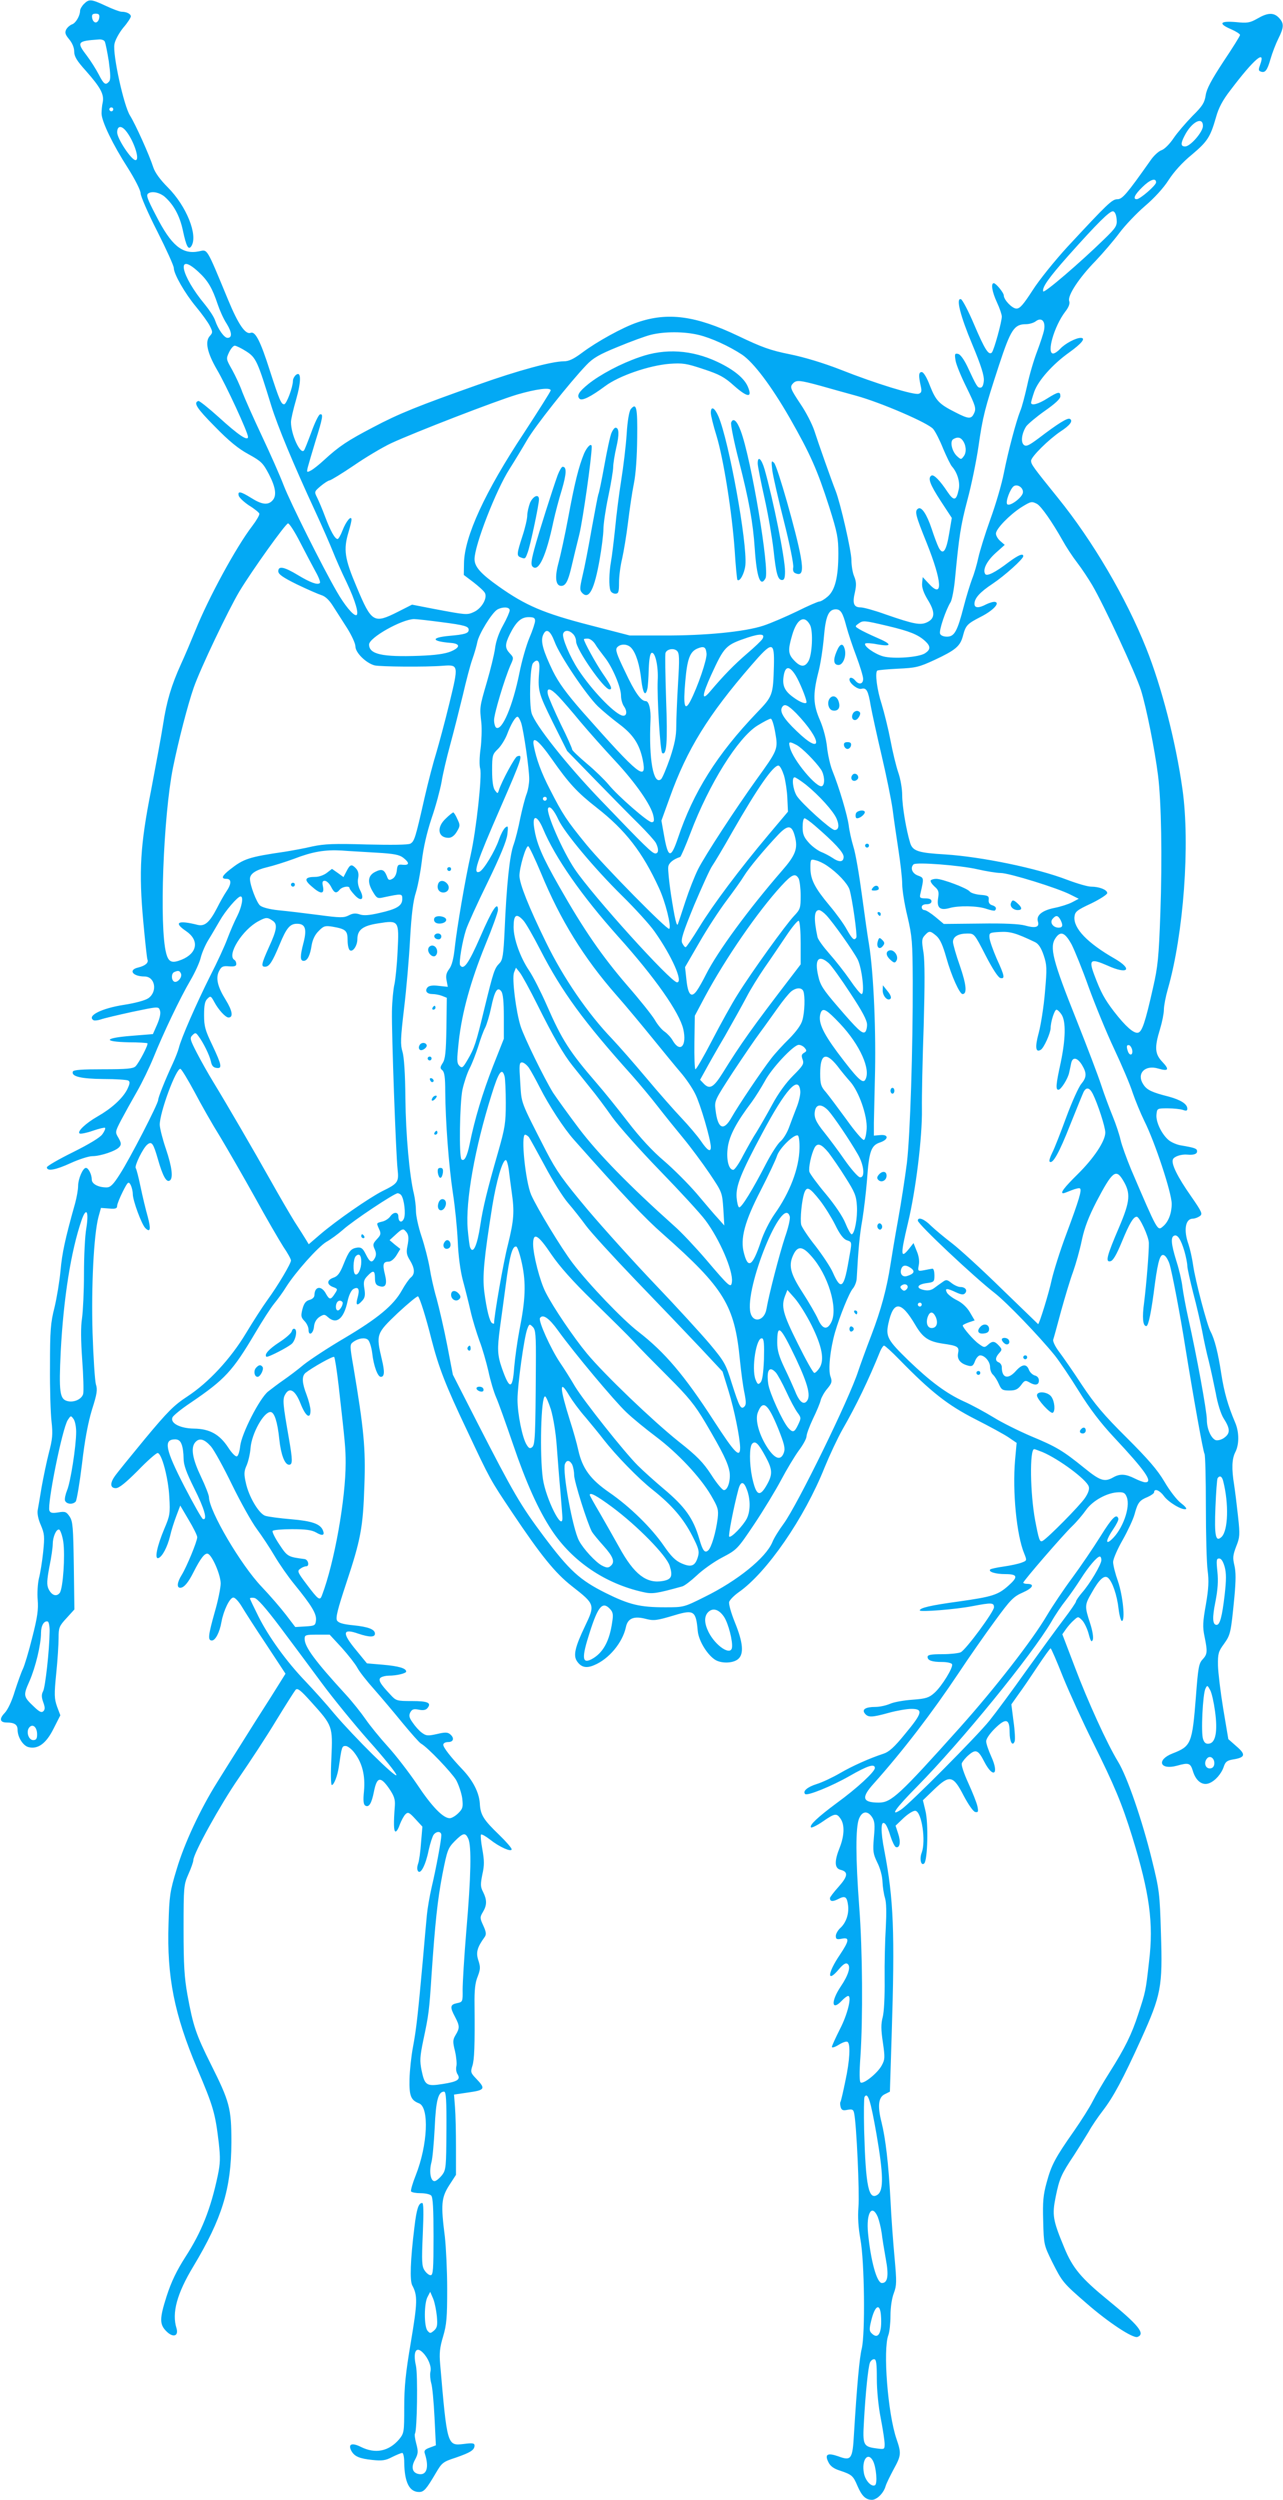 <?xml version="1.0" standalone="no"?>
<!DOCTYPE svg PUBLIC "-//W3C//DTD SVG 20010904//EN"
 "http://www.w3.org/TR/2001/REC-SVG-20010904/DTD/svg10.dtd">
<svg version="1.0" xmlns="http://www.w3.org/2000/svg"
 width="657pt" height="1280pt" viewBox="0 0 657 1280"
 preserveAspectRatio="xMidYMid meet">
<g transform="translate(0,1280) scale(0.1,-0.1)"
fill="#03a9f4" stroke="none">
<path d="M430 12780 c-11 -11 -20 -27 -20 -35 0 -26 -23 -65 -42 -70 -10 -4
-23 -15 -29 -26 -8 -16 -5 -26 15 -50 16 -19 26 -43 26 -63 0 -25 13 -47 60
-99 75 -85 94 -120 86 -161 -4 -17 -6 -43 -6 -57 0 -40 58 -160 134 -278 38
-60 66 -116 66 -131 0 -14 38 -102 85 -194 47 -93 85 -177 85 -188 0 -31 56
-129 114 -199 29 -35 61 -79 70 -97 16 -32 16 -35 0 -53 -25 -28 -13 -85 36
-170 48 -81 160 -324 160 -346 0 -24 -49 9 -150 101 -52 47 -99 84 -104 83
-27 -9 -9 -37 84 -131 73 -75 121 -114 173 -142 65 -36 74 -45 104 -102 36
-70 41 -112 17 -136 -23 -24 -55 -19 -107 14 -55 34 -70 37 -65 13 2 -10 26
-33 53 -51 28 -17 52 -37 53 -42 2 -6 -14 -34 -36 -63 -83 -108 -225 -370
-291 -534 -22 -54 -55 -132 -74 -173 -49 -108 -74 -191 -92 -310 -9 -58 -37
-208 -61 -335 -56 -283 -64 -416 -40 -677 9 -97 18 -183 21 -191 7 -17 -11
-32 -47 -41 -53 -12 -29 -46 32 -46 54 0 68 -77 20 -111 -15 -11 -66 -25 -124
-34 -117 -18 -193 -57 -157 -79 5 -3 22 -1 37 4 16 6 89 23 162 39 134 28 134
28 141 7 5 -13 0 -38 -14 -71 l-22 -50 -112 -9 c-139 -11 -146 -30 -12 -33 51
0 94 -3 96 -5 6 -6 -43 -100 -61 -118 -12 -12 -45 -15 -166 -15 -108 0 -152
-3 -155 -12 -9 -25 42 -37 157 -38 63 0 121 -4 127 -8 10 -6 8 -17 -6 -46 -24
-46 -80 -97 -152 -138 -61 -35 -106 -78 -91 -87 5 -3 36 3 67 14 32 11 61 18
63 15 3 -3 -3 -18 -14 -33 -12 -17 -67 -50 -151 -92 -73 -36 -133 -71 -133
-77 0 -22 45 -14 123 22 42 19 91 35 110 35 42 0 122 27 138 47 11 12 10 21
-4 46 -18 30 -18 31 13 91 18 34 54 99 81 146 27 47 65 126 85 175 50 124 136
305 189 395 24 41 48 94 53 117 6 24 23 64 39 90 17 27 42 71 58 98 28 50 92
125 107 125 16 0 7 -52 -17 -100 -14 -27 -36 -78 -50 -115 -13 -36 -53 -123
-89 -193 -70 -140 -149 -320 -160 -367 -4 -16 -18 -52 -31 -80 -40 -86 -75
-174 -75 -187 0 -20 -146 -303 -196 -380 -34 -54 -49 -68 -68 -68 -43 0 -76
18 -76 40 0 26 -17 60 -30 60 -16 0 -40 -57 -40 -92 0 -19 -7 -58 -15 -88 -52
-185 -67 -256 -75 -345 -5 -55 -19 -140 -31 -190 -20 -78 -23 -118 -23 -300
-1 -115 3 -244 8 -285 7 -63 5 -88 -14 -160 -12 -47 -28 -125 -37 -175 -8 -49
-17 -102 -20 -118 -3 -17 3 -47 16 -76 19 -45 20 -58 12 -138 -5 -48 -15 -110
-22 -136 -6 -27 -9 -75 -6 -109 4 -49 -1 -88 -28 -193 -18 -73 -40 -145 -48
-161 -8 -16 -26 -67 -41 -113 -15 -51 -36 -95 -52 -112 -29 -30 -25 -49 11
-49 39 0 55 -11 55 -37 0 -38 28 -82 56 -89 48 -12 90 18 128 94 l35 69 -17
45 c-14 41 -15 60 -4 170 7 67 12 149 12 181 0 53 3 61 41 102 l40 44 -3 223
c-3 198 -5 227 -21 252 -17 25 -23 28 -58 22 -31 -5 -41 -3 -46 9 -12 33 66
421 94 464 15 23 16 24 29 6 8 -10 14 -40 14 -67 0 -73 -29 -259 -47 -300 -8
-20 -13 -44 -10 -52 8 -19 41 -21 55 -4 5 7 20 94 32 193 14 122 31 211 51
277 26 81 29 103 20 130 -5 18 -13 137 -17 263 -7 239 6 500 30 593 l13 47 41
-3 c35 -3 42 0 42 15 1 10 14 42 29 72 26 51 29 53 40 34 6 -12 11 -33 11 -47
0 -33 45 -155 64 -174 26 -26 30 -6 12 60 -10 35 -26 102 -36 150 -10 48 -21
92 -25 97 -7 12 37 102 59 120 23 19 31 8 55 -76 24 -84 43 -119 60 -108 19
11 12 69 -19 161 -17 49 -31 105 -32 124 -1 63 85 294 106 287 6 -2 38 -55 72
-118 33 -63 92 -167 132 -231 39 -65 119 -204 178 -310 58 -106 124 -219 145
-252 22 -32 39 -63 39 -70 0 -16 -67 -129 -121 -203 -24 -33 -73 -109 -109
-169 -80 -133 -192 -253 -300 -324 -69 -45 -101 -77 -219 -219 -75 -91 -145
-177 -154 -191 -25 -36 -22 -60 6 -60 17 0 51 28 113 90 48 50 94 90 101 90
21 0 55 -128 60 -225 5 -85 3 -96 -26 -164 -37 -88 -51 -156 -30 -149 20 7 46
56 60 113 6 28 21 74 32 103 l20 53 43 -73 c24 -40 44 -80 44 -89 0 -21 -54
-152 -80 -194 -23 -37 -26 -65 -7 -65 19 0 41 26 68 80 36 71 58 100 74 94 22
-9 65 -108 65 -152 0 -21 -13 -87 -30 -145 -34 -121 -37 -147 -15 -147 18 0
40 42 49 95 11 60 43 125 61 125 9 0 28 -21 43 -46 15 -25 71 -113 126 -195
l98 -149 -77 -123 c-43 -67 -111 -174 -150 -237 -40 -63 -95 -151 -123 -196
-87 -139 -168 -313 -207 -444 -35 -115 -38 -137 -42 -281 -9 -272 30 -464 146
-739 84 -197 93 -230 111 -380 9 -79 8 -108 -5 -170 -36 -171 -83 -289 -166
-417 -44 -69 -71 -124 -96 -201 -37 -116 -37 -145 2 -182 33 -31 60 -21 49 18
-25 79 2 178 86 317 148 247 194 398 195 635 0 176 -9 208 -105 400 -76 152
-91 196 -120 355 -16 89 -20 154 -20 336 0 220 1 228 25 283 14 31 25 63 25
71 0 34 138 284 232 420 57 83 144 215 192 295 49 80 94 151 100 158 10 10 26
-3 79 -62 111 -123 111 -124 104 -287 -4 -76 -3 -139 2 -139 11 0 29 46 36 93
15 104 16 107 35 107 10 0 31 -16 45 -35 40 -52 56 -116 49 -195 -5 -48 -3
-69 6 -75 19 -12 33 10 45 72 15 75 33 79 77 16 26 -38 32 -56 30 -88 -7 -92
-6 -130 3 -133 5 -2 15 14 22 35 8 21 21 45 29 53 13 13 19 11 51 -24 l36 -39
-7 -83 c-3 -45 -10 -94 -15 -107 -5 -13 -6 -30 -1 -37 13 -21 40 30 55 106 8
36 20 73 26 80 16 20 39 17 39 -3 0 -25 -27 -171 -50 -268 -10 -44 -21 -107
-24 -140 -3 -33 -13 -139 -21 -235 -25 -276 -33 -349 -50 -440 -9 -47 -17
-122 -18 -166 -2 -86 7 -108 49 -124 53 -21 44 -214 -17 -368 -16 -40 -27 -78
-24 -83 4 -5 25 -9 49 -9 23 0 47 -5 54 -12 9 -9 12 -69 12 -210 0 -168 -2
-198 -15 -198 -8 0 -22 11 -31 25 -14 21 -15 46 -9 185 5 113 4 160 -3 160
-19 0 -29 -32 -40 -125 -21 -171 -24 -272 -11 -297 28 -52 27 -87 -7 -290 -27
-159 -34 -229 -34 -334 0 -128 -1 -133 -26 -164 -53 -62 -122 -76 -196 -39
-46 23 -67 15 -49 -20 16 -29 41 -40 109 -47 47 -5 66 -3 100 15 22 11 46 21
52 21 5 0 10 -21 10 -47 1 -103 26 -153 76 -153 25 0 37 14 87 99 30 51 36 56
101 77 75 26 96 39 96 62 0 12 -10 14 -55 8 -85 -10 -85 -10 -121 409 -5 55
-2 85 15 141 18 61 21 97 21 243 0 94 -6 215 -12 269 -21 164 -18 199 22 262
l35 54 0 141 c0 77 -2 169 -5 205 l-5 65 75 11 c84 12 88 19 38 71 -28 29 -29
34 -19 65 10 32 13 98 11 314 -1 73 3 112 16 143 14 37 15 48 4 82 -14 41 -7
67 32 121 9 13 8 25 -7 58 -18 39 -18 43 -2 70 21 35 21 62 1 102 -14 27 -14
39 -4 90 11 48 10 72 0 129 -7 38 -10 72 -7 75 3 4 24 -8 46 -25 49 -39 111
-66 111 -50 0 7 -29 40 -63 73 -82 79 -97 103 -100 163 -4 55 -35 116 -89 173
-59 62 -98 112 -98 126 0 8 10 14 25 14 28 0 33 21 10 40 -13 11 -26 11 -68 1
-46 -10 -54 -10 -77 7 -14 10 -35 34 -47 52 -18 25 -20 36 -12 52 9 16 17 19
43 14 23 -5 37 -2 45 8 22 27 2 36 -80 36 -77 0 -81 1 -110 33 -53 56 -65 77
-48 88 8 5 26 9 40 9 41 0 89 12 89 21 0 17 -39 28 -119 35 l-82 7 -54 66
c-75 90 -72 115 10 86 57 -19 85 -19 85 0 0 22 -33 35 -111 43 -52 5 -75 12
-83 24 -8 14 2 55 47 191 75 226 86 286 93 502 7 188 -3 289 -56 605 -19 109
-19 116 -2 128 26 20 61 25 76 12 8 -6 18 -37 22 -68 7 -65 28 -122 44 -122
19 0 21 25 5 91 -30 127 -28 131 82 236 54 50 101 89 104 85 10 -11 40 -106
69 -222 37 -143 72 -234 180 -461 122 -259 118 -252 233 -424 146 -218 219
-309 306 -377 119 -93 119 -95 66 -206 -50 -105 -60 -148 -41 -177 21 -32 48
-39 89 -21 75 31 145 115 162 194 9 45 40 58 97 44 46 -12 57 -11 154 18 97
29 108 22 117 -81 5 -53 52 -127 93 -150 34 -18 91 -15 115 7 29 26 24 84 -17
185 -21 52 -33 96 -30 107 4 11 25 32 47 48 145 100 339 382 442 641 25 61 66
149 92 195 68 118 133 252 193 401 7 15 15 27 19 27 5 0 40 -32 78 -71 164
-168 249 -234 388 -305 73 -37 150 -79 172 -94 l41 -28 -8 -88 c-14 -162 8
-386 47 -479 14 -35 14 -36 -13 -46 -15 -6 -56 -15 -91 -20 -36 -5 -67 -12
-70 -15 -12 -12 27 -24 77 -24 64 0 67 -14 15 -60 -53 -47 -83 -56 -252 -80
-147 -20 -201 -33 -201 -46 0 -9 183 5 270 22 99 19 110 18 110 -6 0 -22 -142
-215 -170 -230 -10 -5 -53 -10 -94 -10 -58 0 -76 -3 -76 -14 0 -18 22 -26 75
-26 24 0 47 -5 50 -11 9 -14 -53 -115 -91 -148 -27 -24 -43 -29 -110 -34 -44
-3 -96 -12 -116 -21 -21 -9 -54 -16 -75 -16 -51 0 -71 -13 -54 -34 17 -21 36
-20 123 4 40 11 92 20 115 20 62 0 57 -21 -32 -128 -56 -69 -83 -93 -112 -102
-70 -23 -158 -62 -223 -100 -36 -21 -89 -46 -118 -55 -48 -15 -73 -37 -59 -51
10 -11 136 40 227 92 94 54 130 65 130 41 0 -19 -93 -105 -195 -179 -97 -72
-142 -114 -132 -125 4 -3 31 10 60 30 62 43 71 44 91 15 22 -31 20 -87 -4
-148 -28 -70 -27 -106 4 -114 41 -10 38 -33 -9 -86 -25 -28 -45 -54 -45 -59 0
-18 14 -19 42 -5 36 19 45 13 51 -33 5 -44 -11 -90 -42 -117 -11 -11 -21 -28
-21 -39 0 -16 5 -19 30 -14 42 9 39 -10 -9 -82 -64 -94 -68 -149 -5 -74 20 24
35 34 43 28 20 -12 6 -58 -34 -117 -51 -76 -47 -128 5 -73 13 14 28 25 33 25
20 0 -2 -93 -42 -170 -22 -44 -41 -85 -41 -91 0 -6 16 -1 35 11 19 12 39 19
45 15 16 -10 12 -94 -11 -200 -11 -54 -22 -102 -25 -107 -3 -4 -2 -17 1 -28 5
-15 12 -18 35 -13 25 4 30 2 34 -18 12 -55 28 -409 22 -479 -4 -53 -1 -104 10
-166 21 -112 25 -483 7 -559 -12 -47 -25 -194 -40 -438 -7 -130 -14 -139 -81
-114 -55 19 -70 10 -50 -30 9 -19 26 -33 58 -43 63 -21 69 -27 91 -79 22 -51
42 -71 74 -71 25 0 60 34 70 70 4 14 23 52 41 86 39 71 40 82 15 155 -45 131
-70 458 -42 532 6 16 11 60 11 100 0 43 7 89 17 115 15 40 15 58 4 181 -7 75
-17 208 -21 296 -10 185 -25 315 -46 399 -21 82 -16 128 17 143 l26 13 9 287
c17 531 10 699 -37 945 -21 106 -19 162 4 139 7 -7 19 -35 27 -63 9 -28 21
-53 28 -56 20 -6 26 27 11 70 l-13 40 42 40 c24 22 50 38 60 36 32 -6 54 -154
32 -214 -13 -33 -3 -71 13 -55 17 17 22 205 6 269 l-13 54 57 55 c80 77 98 73
152 -32 25 -47 49 -81 59 -83 15 -3 17 1 11 30 -4 18 -25 71 -46 117 -22 48
-37 92 -34 102 4 10 20 30 37 44 35 30 48 24 78 -35 46 -89 78 -66 36 26 -14
31 -26 66 -26 78 0 13 19 40 44 65 57 56 76 51 76 -18 0 -50 15 -76 26 -47 3
9 1 54 -6 102 l-11 87 36 51 c21 28 65 93 98 143 34 51 64 93 67 93 3 0 32
-67 64 -148 33 -81 101 -230 152 -332 111 -223 149 -314 202 -485 89 -289 110
-442 86 -639 -17 -153 -18 -155 -55 -268 -34 -105 -68 -174 -147 -299 -33 -52
-72 -119 -87 -149 -15 -30 -58 -98 -95 -151 -96 -137 -116 -174 -140 -263 -18
-65 -21 -99 -18 -200 3 -119 4 -122 45 -206 53 -105 56 -109 177 -214 111 -97
238 -181 261 -172 42 16 5 61 -153 190 -136 111 -180 164 -222 267 -59 142
-63 167 -44 261 19 93 28 114 94 213 25 39 59 93 75 120 15 28 48 76 72 107
55 72 103 161 197 368 102 226 110 266 101 540 -6 206 -8 222 -47 380 -48 196
-126 424 -173 500 -57 94 -154 307 -221 484 l-64 168 19 27 c10 14 28 35 40
45 22 20 22 20 43 -1 11 -12 26 -43 33 -70 10 -38 15 -44 21 -29 4 11 -1 45
-14 85 -28 86 -28 93 8 155 39 70 65 93 84 77 22 -19 46 -88 54 -159 4 -34 12
-62 17 -62 18 1 5 130 -20 203 -14 39 -25 83 -25 99 0 15 22 66 49 113 26 46
54 106 61 132 16 59 25 71 67 88 18 8 33 19 33 24 0 22 29 10 50 -19 23 -32
93 -74 113 -67 6 2 -6 16 -26 31 -20 15 -58 64 -84 109 -36 61 -84 116 -194
226 -117 116 -163 171 -229 270 -45 69 -98 145 -117 170 -19 25 -32 52 -30 61
3 8 21 74 40 145 20 72 47 163 62 203 14 40 35 113 45 163 14 65 35 119 75
197 81 154 99 169 135 110 41 -67 38 -107 -19 -241 -63 -147 -72 -181 -45
-175 13 2 31 32 59 100 39 95 59 128 76 128 14 0 61 -100 62 -134 1 -43 -12
-205 -24 -303 -11 -79 -7 -123 11 -123 11 0 26 73 44 217 17 125 29 161 51
143 8 -6 19 -26 24 -43 12 -37 55 -261 81 -427 40 -248 91 -534 98 -544 4 -6
7 -128 7 -271 0 -143 4 -290 9 -327 7 -52 5 -92 -9 -174 -16 -89 -17 -115 -7
-163 16 -78 15 -91 -10 -118 -19 -20 -23 -43 -34 -190 -19 -241 -24 -254 -119
-291 -85 -33 -66 -87 22 -63 61 17 69 14 82 -29 15 -49 48 -74 82 -61 32 12
64 49 76 86 8 24 17 31 47 36 63 10 67 25 18 67 l-42 37 -26 155 c-14 85 -26
185 -27 222 -1 60 2 72 31 111 33 47 35 54 53 239 8 88 8 129 0 163 -9 38 -8
51 9 96 19 47 20 60 10 152 -6 56 -15 129 -20 162 -14 85 -12 135 6 170 20 39
20 102 -1 151 -37 87 -56 154 -71 249 -16 106 -34 178 -55 217 -18 33 -78 261
-89 338 -5 36 -16 85 -24 109 -26 72 -16 131 22 131 10 0 26 6 36 13 15 11 12
20 -45 102 -70 100 -102 166 -93 188 5 15 43 28 74 25 33 -3 50 3 50 17 0 14
-11 18 -81 30 -21 3 -49 15 -63 26 -36 29 -68 94 -64 132 3 32 4 32 58 32 30
0 65 -4 77 -8 17 -6 23 -5 23 6 0 24 -33 45 -95 62 -87 22 -112 34 -130 62
-37 55 7 102 75 82 54 -16 60 -6 22 34 -38 40 -41 73 -12 167 11 36 20 81 20
100 0 19 9 67 20 105 81 282 115 743 75 1025 -34 241 -106 522 -186 722 -103
258 -273 548 -451 768 -129 160 -138 172 -138 191 0 20 90 109 151 150 48 31
65 54 48 64 -11 8 -62 -24 -159 -98 -51 -38 -65 -45 -77 -35 -17 14 -11 59 12
95 9 12 51 48 95 79 53 37 80 62 80 75 0 26 -11 24 -67 -11 -45 -29 -83 -39
-83 -22 0 5 7 30 16 56 20 57 94 141 180 202 64 46 86 74 58 74 -25 0 -80 -29
-105 -56 -12 -13 -28 -24 -36 -24 -35 0 5 139 61 213 19 24 26 43 21 56 -9 28
51 119 136 206 37 39 92 103 121 142 29 39 88 101 131 138 48 41 95 92 121
133 27 42 71 91 119 130 81 68 95 91 124 192 13 47 33 86 75 140 119 157 181
211 151 129 -9 -24 -9 -31 2 -35 23 -9 34 4 51 64 9 31 27 78 40 104 29 58 30
78 4 106 -27 29 -58 28 -111 -3 -39 -22 -51 -24 -111 -18 -82 7 -91 -8 -23
-37 25 -11 45 -24 45 -29 0 -5 -38 -66 -85 -136 -62 -95 -86 -139 -91 -173 -6
-38 -16 -55 -68 -106 -33 -34 -77 -85 -96 -113 -20 -30 -47 -57 -62 -62 -15
-5 -41 -29 -57 -53 -122 -173 -144 -198 -169 -198 -27 0 -49 -21 -256 -244
-65 -71 -145 -170 -178 -222 -48 -74 -65 -94 -83 -94 -22 0 -65 45 -65 68 0
13 -40 62 -51 62 -16 0 -9 -44 16 -98 14 -30 25 -62 25 -73 0 -27 -40 -172
-51 -184 -16 -16 -36 15 -91 144 -29 69 -60 127 -67 129 -27 9 -5 -82 58 -232
45 -108 61 -159 59 -185 -2 -24 -8 -36 -18 -36 -15 0 -19 7 -67 110 -18 37
-36 61 -47 63 -17 4 -18 -1 -13 -33 3 -21 29 -84 57 -140 45 -92 49 -106 39
-129 -15 -33 -27 -33 -97 3 -83 42 -99 58 -130 136 -16 43 -33 70 -42 70 -16
0 -17 -18 -5 -72 6 -26 4 -34 -10 -39 -22 -9 -221 52 -400 123 -87 34 -186 64
-260 79 -100 20 -144 36 -265 94 -218 104 -361 123 -517 69 -74 -25 -206 -98
-281 -154 -44 -33 -69 -45 -95 -45 -61 0 -235 -47 -437 -119 -308 -109 -406
-148 -540 -219 -130 -68 -174 -97 -251 -168 -25 -23 -55 -47 -67 -53 -21 -11
-22 -10 -16 16 4 15 22 77 40 136 37 118 41 141 22 135 -7 -3 -27 -44 -44 -92
-18 -48 -34 -90 -38 -93 -19 -20 -66 83 -66 146 0 14 12 66 26 114 27 94 27
150 -1 127 -8 -7 -15 -20 -15 -30 0 -32 -33 -120 -45 -120 -15 0 -24 20 -74
175 -47 148 -74 200 -97 191 -27 -11 -64 43 -116 169 -114 275 -104 257 -150
248 -85 -17 -141 30 -219 183 -46 88 -52 106 -39 114 19 13 59 4 84 -18 45
-40 76 -96 92 -170 18 -85 29 -105 44 -82 35 55 -25 205 -121 301 -39 39 -65
75 -74 102 -20 63 -92 222 -119 265 -32 49 -90 315 -80 366 3 20 24 58 45 84
22 25 39 52 39 58 0 13 -22 24 -48 24 -9 0 -46 14 -80 30 -75 35 -86 36 -112
10z m78 -72 c-2 -13 -10 -23 -18 -23 -8 0 -16 10 -18 23 -3 17 2 22 18 22 16
0 21 -5 18 -22z m28 -120 c4 -6 13 -52 21 -101 9 -67 10 -94 2 -104 -18 -21
-27 -16 -53 35 -14 27 -41 70 -60 95 -55 72 -52 77 61 85 12 1 25 -3 29 -10z
m44 -348 c0 -5 -4 -10 -10 -10 -5 0 -10 5 -10 10 0 6 5 10 10 10 6 0 10 -4 10
-10z m5580 -85 c0 -31 -65 -105 -91 -105 -23 0 -24 15 -3 55 36 71 94 101 94
50z m-5518 -22 c41 -47 77 -153 52 -153 -21 0 -94 110 -94 142 0 32 19 37 42
11z m5278 -267 c0 -15 -82 -86 -99 -86 -21 0 -11 23 28 61 39 39 71 51 71 25z
m-202 -188 c3 -34 -2 -43 -65 -104 -121 -118 -307 -278 -311 -266 -6 20 26 67
128 182 149 167 213 231 230 228 9 -2 16 -17 18 -40z m-4702 -270 c49 -45 71
-83 99 -167 10 -30 30 -75 46 -99 27 -44 29 -72 4 -72 -17 0 -48 44 -63 88 -6
19 -30 55 -52 82 -125 150 -151 276 -34 168z m4331 -295 c-3 -19 -20 -69 -36
-112 -17 -44 -40 -122 -51 -175 -12 -53 -27 -111 -35 -129 -21 -52 -61 -202
-84 -317 -11 -58 -43 -166 -70 -240 -27 -75 -54 -163 -61 -195 -7 -33 -21 -82
-32 -109 -10 -27 -30 -91 -43 -142 -33 -128 -48 -154 -86 -154 -17 0 -32 6
-35 15 -7 16 30 124 54 162 7 12 18 68 23 125 20 210 28 266 63 398 20 74 45
196 56 270 23 160 32 194 105 418 61 185 78 212 139 212 17 0 40 7 50 15 29
22 50 1 43 -42z m-1769 -28 c63 -15 155 -57 222 -101 59 -40 149 -159 244
-324 106 -186 141 -265 203 -458 41 -130 46 -157 46 -237 0 -120 -17 -188 -55
-220 -16 -14 -35 -25 -42 -25 -7 0 -58 -22 -114 -50 -56 -27 -134 -61 -174
-74 -95 -31 -296 -51 -513 -50 l-170 0 -205 53 c-237 61 -329 101 -466 198
-92 65 -124 101 -124 140 0 71 110 354 180 463 26 41 66 107 88 145 39 69 219
296 304 385 35 37 66 55 162 94 65 27 141 55 170 62 70 17 169 17 244 -1z
m-2317 -84 c50 -32 58 -50 128 -278 33 -106 112 -297 226 -543 37 -80 77 -172
90 -205 13 -33 44 -104 70 -157 46 -97 66 -168 48 -168 -16 0 -59 52 -98 120
-74 128 -237 454 -272 544 -19 50 -70 165 -113 256 -43 91 -87 191 -99 222
-11 32 -35 83 -52 114 -31 55 -32 56 -16 90 9 19 22 34 29 34 7 0 34 -13 59
-29z m2939 -176 c49 -14 132 -37 183 -51 128 -35 373 -141 396 -171 11 -13 34
-58 51 -101 18 -42 38 -84 46 -92 27 -31 42 -82 33 -118 -12 -56 -24 -59 -56
-12 -39 59 -71 92 -83 85 -20 -12 -9 -44 47 -130 l57 -87 -13 -77 c-15 -93
-32 -117 -54 -75 -8 16 -24 59 -36 96 -25 75 -52 115 -69 104 -20 -12 -14 -34
43 -175 81 -203 85 -291 10 -208 l-30 32 -3 -31 c-2 -22 7 -48 27 -82 40 -64
40 -97 1 -117 -35 -18 -68 -12 -215 39 -55 20 -113 36 -128 36 -35 0 -43 20
-29 78 8 37 7 54 -4 81 -8 18 -14 56 -14 83 0 46 -56 291 -81 355 -21 53 -90
248 -109 308 -11 33 -42 94 -70 135 -53 80 -57 89 -38 108 17 17 35 15 138
-13z m-1380 -24 c0 -5 -62 -103 -137 -218 -200 -302 -305 -531 -307 -667 l-1
-60 49 -37 c27 -21 54 -45 59 -55 14 -25 -15 -78 -55 -97 -36 -17 -40 -16
-205 15 l-113 22 -73 -37 c-123 -62 -134 -55 -210 126 -63 148 -69 193 -42
283 8 27 15 55 15 63 0 25 -28 -8 -46 -55 -9 -24 -21 -44 -25 -44 -14 0 -36
40 -64 114 -14 38 -33 82 -41 98 -15 30 -15 31 18 59 18 15 38 28 45 29 6 0
62 34 124 76 61 42 148 94 193 115 119 55 534 216 645 249 96 28 171 38 171
21z m2108 -254 c19 -23 23 -61 8 -82 -14 -19 -15 -19 -35 -1 -26 24 -38 75
-20 87 20 12 35 11 47 -4z m310 -270 c-4 -25 -67 -72 -80 -59 -11 11 16 82 34
93 20 12 50 -10 46 -34z m72 -57 c22 -12 78 -93 130 -185 18 -33 52 -85 76
-116 24 -31 58 -83 77 -115 60 -102 224 -455 250 -539 27 -87 70 -301 87 -435
17 -134 22 -422 12 -705 -8 -227 -13 -275 -37 -380 -41 -183 -57 -229 -78
-233 -22 -4 -63 32 -122 108 -49 64 -68 99 -101 187 -30 80 -20 87 67 49 105
-48 133 -20 36 36 -138 79 -210 154 -205 213 3 27 11 34 86 69 45 22 82 46 82
53 0 17 -41 33 -83 33 -17 0 -72 16 -122 35 -156 60 -439 118 -625 130 -137 8
-166 17 -179 58 -20 65 -41 188 -41 245 0 33 -9 85 -20 116 -11 32 -29 106
-40 165 -11 58 -32 142 -45 185 -24 73 -35 160 -23 172 3 3 51 7 106 10 91 4
108 8 188 45 107 50 131 70 145 123 14 54 22 62 90 97 62 31 101 71 75 77 -8
2 -28 -4 -45 -12 -39 -21 -61 -20 -61 2 0 29 28 60 93 103 63 42 157 127 157
141 0 17 -25 6 -74 -30 -69 -53 -113 -75 -121 -61 -14 22 8 66 53 107 l47 42
-22 19 c-13 11 -23 28 -23 39 0 24 69 95 129 134 50 31 54 32 81 18z m-3773
-197 c28 -54 63 -121 79 -150 16 -28 26 -55 22 -58 -11 -12 -49 2 -112 40 -71
43 -101 49 -101 20 0 -15 22 -31 95 -67 52 -25 109 -50 125 -55 20 -6 40 -24
60 -56 17 -26 49 -77 73 -114 23 -37 42 -78 42 -93 0 -32 54 -85 98 -97 29 -7
265 -9 349 -2 82 6 82 5 34 -193 -23 -95 -54 -209 -67 -253 -14 -44 -41 -147
-60 -230 -47 -208 -52 -223 -73 -235 -12 -6 -94 -7 -223 -4 -168 5 -216 3
-278 -10 -41 -10 -104 -21 -140 -27 -186 -27 -212 -36 -282 -91 -42 -33 -48
-48 -18 -48 26 0 26 -26 -1 -65 -11 -16 -33 -55 -48 -85 -38 -73 -62 -94 -98
-86 -102 26 -126 13 -61 -31 70 -47 59 -114 -22 -147 -50 -20 -67 -13 -79 33
-36 134 -15 701 35 951 28 138 76 323 106 409 34 98 178 399 234 493 66 109
237 348 249 348 7 0 35 -44 62 -97z m1073 -348 c0 -8 -15 -43 -34 -77 -22 -39
-37 -84 -41 -118 -4 -30 -23 -108 -42 -173 -38 -130 -37 -128 -28 -209 3 -32
1 -91 -4 -131 -6 -42 -7 -87 -2 -103 10 -36 -20 -312 -48 -438 -29 -129 -71
-376 -82 -476 -6 -58 -15 -94 -29 -112 -15 -20 -18 -35 -13 -59 l6 -32 -46 5
c-32 4 -50 1 -58 -8 -15 -18 -3 -34 26 -34 13 0 35 -4 48 -9 l25 -10 -2 -154
c-2 -124 -6 -160 -19 -180 -14 -22 -14 -27 -2 -37 11 -9 15 -37 15 -109 1
-150 18 -380 39 -519 11 -70 22 -181 25 -247 3 -75 13 -150 26 -200 12 -44 30
-116 40 -160 10 -44 31 -111 45 -150 15 -38 35 -109 46 -156 10 -48 28 -108
40 -135 12 -27 50 -134 86 -239 67 -197 130 -337 198 -440 106 -160 274 -274
468 -317 47 -11 67 -8 201 29 11 3 44 28 74 56 29 28 88 70 130 92 76 40 78
42 164 170 48 72 110 174 138 227 28 53 69 121 90 150 22 29 40 62 40 73 0 11
15 52 33 90 19 39 37 82 40 97 4 14 19 41 34 58 23 28 25 36 16 61 -13 34 -2
139 23 227 25 85 73 204 92 225 9 11 18 33 19 50 8 147 15 225 29 302 8 50 19
142 24 205 10 145 21 175 66 190 45 15 46 42 2 38 l-33 -3 0 65 c1 36 3 135 5
220 7 241 -6 547 -30 695 -6 33 -22 146 -36 250 -14 105 -33 217 -44 250 -10
33 -21 83 -24 110 -7 51 -48 191 -84 280 -11 28 -23 82 -27 120 -4 41 -19 98
-36 137 -35 80 -37 132 -9 243 12 44 24 126 29 183 9 107 24 142 61 142 25 0
36 -18 54 -87 9 -34 32 -103 51 -153 19 -51 35 -103 35 -116 0 -27 -21 -32
-40 -9 -14 17 -30 20 -30 5 0 -19 42 -52 61 -47 26 7 35 -9 48 -88 7 -38 32
-153 56 -255 24 -102 49 -225 56 -275 6 -49 20 -143 30 -209 10 -65 19 -143
19 -173 0 -30 12 -105 27 -166 24 -103 26 -130 27 -332 1 -340 -13 -786 -30
-930 -9 -71 -29 -202 -45 -290 -16 -88 -33 -191 -39 -230 -19 -123 -48 -231
-98 -362 -27 -70 -57 -153 -67 -183 -45 -141 -311 -685 -382 -782 -23 -31 -50
-74 -58 -95 -34 -80 -178 -197 -347 -280 -106 -53 -107 -53 -202 -53 -129 0
-183 13 -304 73 -134 67 -186 115 -318 291 -118 158 -154 219 -341 584 l-124
243 -29 151 c-16 83 -41 190 -54 238 -14 47 -30 119 -36 159 -7 40 -25 111
-41 159 -16 47 -29 106 -29 131 0 25 -5 64 -10 86 -23 93 -42 303 -44 490 -1
129 -7 214 -15 240 -11 35 -10 68 8 220 12 99 26 260 31 358 7 125 16 195 29
235 10 31 24 104 31 162 8 69 25 144 50 220 22 63 44 147 51 185 6 39 26 124
44 190 18 66 47 181 65 255 17 74 39 158 49 185 10 28 21 66 25 86 7 41 75
152 103 168 27 15 63 14 63 -4z m130 -54 c0 -10 -13 -50 -29 -87 -16 -38 -39
-118 -51 -179 -34 -169 -89 -299 -119 -281 -6 4 -11 22 -11 39 0 32 53 209 84
281 17 37 17 39 -3 60 -26 28 -26 46 0 99 32 64 58 87 96 87 26 0 33 -4 33
-19z m-484 -6 c125 -16 144 -22 144 -40 0 -18 -20 -24 -101 -31 -95 -9 -90
-28 10 -36 49 -4 49 -23 -1 -44 -30 -12 -78 -19 -161 -22 -191 -7 -257 8 -257
58 0 35 167 129 230 130 14 0 75 -7 136 -15z m1892 -15 c17 -32 11 -156 -9
-187 -18 -30 -40 -29 -72 5 -31 32 -33 53 -11 128 24 85 63 108 92 54z m397
-5 c113 -27 156 -44 193 -78 28 -26 28 -43 -1 -62 -32 -21 -161 -30 -214 -16
-44 12 -103 54 -92 66 4 3 31 2 60 -4 78 -14 79 0 1 33 -37 16 -78 36 -91 44
-23 14 -24 15 -6 28 25 18 26 18 150 -11z m-1705 -81 c25 -69 163 -274 222
-331 24 -23 72 -63 108 -90 72 -54 104 -102 121 -182 24 -118 -17 -85 -307
243 -85 97 -123 150 -153 210 -49 102 -63 150 -51 182 16 40 37 28 60 -32z
m94 40 c9 -8 16 -25 16 -38 0 -41 143 -246 171 -246 17 0 9 18 -35 82 -36 53
-96 162 -96 175 0 2 9 3 20 3 11 0 27 -12 37 -27 9 -16 32 -46 49 -68 40 -50
84 -154 84 -197 0 -19 7 -44 16 -56 19 -28 12 -54 -13 -45 -44 16 -153 130
-221 233 -43 65 -86 166 -78 186 7 19 31 18 50 -2z m970 -26 c-5 -8 -40 -42
-79 -75 -65 -56 -119 -111 -189 -194 -44 -52 -42 -21 5 83 69 150 74 155 189
194 65 21 90 19 74 -8z m-671 -46 c24 -26 43 -88 51 -164 8 -68 21 -88 31 -45
3 12 6 58 7 101 2 51 7 81 15 83 18 6 35 -69 31 -140 -4 -89 13 -366 23 -373
23 -14 28 56 20 273 -4 126 -6 233 -3 240 7 20 43 26 59 10 12 -12 13 -37 5
-168 -5 -85 -9 -183 -9 -219 0 -48 -8 -90 -32 -162 -19 -54 -39 -102 -46 -108
-39 -32 -63 102 -54 300 3 57 -8 100 -24 100 -25 0 -56 44 -107 153 -42 87
-50 110 -40 122 17 20 54 19 73 -3z m385 -29 c3 -29 -45 -170 -83 -243 -29
-55 -37 -24 -26 99 10 118 24 155 64 171 32 13 42 7 45 -27z m345 -63 c-4
-149 -6 -155 -87 -239 -204 -213 -326 -407 -405 -644 -36 -106 -50 -102 -71
18 l-13 73 43 119 c88 246 196 421 417 676 109 126 119 125 116 -3z m-1201
-16 c-9 -111 -7 -118 68 -271 l74 -148 145 -149 c80 -82 180 -184 222 -225 42
-42 82 -86 88 -98 15 -30 14 -53 -3 -53 -16 0 -51 34 -281 274 -174 181 -336
386 -353 445 -13 48 -8 236 7 255 22 26 36 13 33 -30z m1312 -32 c20 -32 56
-120 56 -137 0 -13 -32 -2 -68 25 -46 33 -58 62 -48 115 9 46 30 45 60 -3z
m-1213 -109 c20 -21 70 -79 112 -130 42 -50 122 -140 178 -200 105 -113 184
-227 195 -281 5 -25 3 -32 -9 -32 -19 0 -173 134 -221 193 -20 24 -70 73 -111
107 -41 35 -75 67 -75 72 0 6 -26 65 -59 131 -32 67 -61 134 -65 150 -9 39 12
35 55 -10z m1216 -85 c135 -141 137 -222 2 -91 -67 64 -88 100 -74 122 12 20
30 11 72 -31z m-1408 -50 c13 -43 41 -235 41 -287 0 -22 -6 -58 -14 -78 -8
-21 -22 -76 -32 -123 -9 -47 -24 -107 -34 -135 -20 -54 -36 -204 -46 -439 -6
-127 -10 -152 -26 -168 -26 -26 -31 -42 -77 -230 -44 -182 -51 -204 -88 -267
-23 -39 -27 -42 -41 -28 -13 14 -13 29 -3 123 17 152 61 310 136 495 36 87 65
168 65 180 0 47 -29 4 -90 -137 -61 -139 -86 -174 -104 -146 -7 12 11 121 30
180 8 26 58 136 111 244 65 134 97 212 101 245 5 43 4 47 -11 35 -9 -8 -23
-35 -32 -61 -19 -57 -79 -157 -100 -165 -35 -13 -16 45 108 329 110 253 118
275 85 262 -12 -4 -78 -126 -93 -172 -6 -20 -7 -20 -21 -1 -9 13 -14 46 -14
101 0 77 2 83 29 109 16 15 37 49 47 74 20 54 43 92 54 92 5 0 13 -15 19 -32z
m1301 -50 c15 -85 13 -88 -98 -242 -104 -145 -261 -385 -297 -456 -18 -36 -47
-110 -65 -165 -18 -55 -35 -107 -38 -115 -6 -20 -16 20 -37 156 -9 61 -15 122
-13 135 2 20 25 39 61 51 4 2 28 57 53 123 95 251 243 488 343 550 31 19 61
35 68 35 6 0 16 -31 23 -72z m-1144 -135 c87 -124 129 -170 230 -249 147 -115
234 -227 318 -410 33 -70 65 -198 53 -210 -9 -9 -333 320 -424 431 -102 125
-121 154 -187 283 -44 85 -70 156 -83 225 -10 54 25 27 93 -70z m1252 73 c29
-15 98 -85 126 -126 18 -27 22 -75 6 -85 -25 -15 -150 134 -165 198 -8 31 -4
32 33 13z m-63 -158 c8 -29 16 -83 17 -119 l3 -65 -101 -120 c-146 -174 -282
-355 -353 -471 -35 -57 -66 -103 -70 -103 -5 0 -12 10 -18 22 -7 17 5 55 62
194 40 94 81 185 92 200 11 16 58 94 103 174 130 227 209 340 236 340 8 0 20
-24 29 -52z m112 -46 c67 -54 141 -136 157 -174 15 -35 11 -58 -10 -58 -19 0
-170 137 -194 175 -20 33 -27 95 -11 95 5 0 31 -17 58 -38z m-1327 -72 c0 -5
-4 -10 -10 -10 -5 0 -10 5 -10 10 0 6 5 10 10 10 6 0 10 -4 10 -10z m60 -108
c32 -67 184 -249 324 -387 67 -66 143 -149 168 -185 89 -126 148 -260 115
-260 -31 0 -431 442 -524 580 -62 92 -149 291 -136 312 8 14 30 -10 53 -60z
m-80 -44 c62 -149 199 -345 385 -553 188 -209 315 -390 334 -475 19 -84 -15
-123 -53 -60 -9 17 -29 38 -42 47 -14 9 -37 36 -51 61 -15 25 -78 104 -141
176 -129 150 -222 284 -348 506 -89 156 -117 222 -129 304 -10 66 16 62 45 -6z
m1392 15 c102 -88 148 -138 148 -160 0 -28 -22 -30 -58 -5 -15 10 -42 24 -60
31 -17 8 -46 29 -62 48 -24 27 -30 43 -30 78 0 25 4 45 10 45 5 0 29 -17 52
-37z m-102 -54 c17 -63 5 -97 -67 -179 -169 -195 -328 -411 -388 -530 -15 -30
-36 -68 -47 -83 -28 -39 -45 -21 -53 57 l-7 64 73 126 c40 70 103 166 139 214
36 48 77 105 90 127 25 41 105 137 176 212 49 51 69 49 84 -8z m-1299 -191
c98 -238 219 -434 385 -623 53 -60 138 -163 190 -227 52 -64 115 -141 140
-170 25 -29 59 -78 74 -109 26 -51 80 -235 80 -273 0 -28 -18 -17 -51 32 -18
26 -63 79 -99 117 -37 39 -118 131 -180 205 -62 74 -141 164 -175 200 -124
129 -250 312 -339 495 -88 180 -136 300 -136 341 0 42 33 155 45 151 5 -2 35
-65 66 -139z m-843 106 c90 -5 118 -11 137 -26 33 -26 32 -39 -2 -36 -25 3
-28 -1 -31 -29 -2 -20 -11 -37 -23 -43 -16 -9 -21 -7 -28 14 -14 34 -26 39
-61 21 -37 -19 -40 -54 -9 -104 18 -30 23 -33 52 -26 95 20 97 20 97 -8 0 -35
-28 -52 -118 -72 -52 -12 -80 -14 -100 -7 -21 7 -35 6 -56 -5 -25 -13 -43 -13
-155 2 -69 9 -161 20 -204 24 -48 5 -85 15 -96 25 -18 17 -51 104 -51 136 0
26 30 46 90 60 30 7 90 26 134 42 95 37 160 48 246 43 36 -3 116 -7 178 -11z
m2306 -66 c55 -37 105 -91 116 -122 14 -45 41 -236 35 -247 -11 -17 -20 -9
-49 42 -15 28 -55 83 -88 122 -76 91 -98 134 -98 193 0 45 1 46 27 39 15 -3
41 -16 57 -27z m771 -19 c44 -10 98 -19 119 -19 43 0 292 -77 358 -111 l42
-21 -34 -18 c-19 -10 -60 -23 -91 -29 -64 -13 -94 -39 -84 -70 9 -29 -13 -35
-66 -20 -29 8 -107 12 -230 10 l-186 -2 -43 36 c-23 19 -48 35 -56 35 -8 0
-14 7 -14 15 0 9 9 15 25 15 16 0 25 6 25 15 0 10 -10 15 -31 15 -27 0 -31 3
-26 23 19 83 19 82 -13 94 -29 11 -40 39 -22 57 12 13 242 -5 327 -25z m-915
-48 c5 -11 10 -50 10 -87 0 -64 -2 -70 -34 -104 -42 -44 -217 -287 -288 -401
-30 -47 -89 -154 -132 -237 -43 -83 -82 -150 -85 -147 -4 2 -6 65 -5 139 l2
135 52 98 c106 197 270 435 391 567 55 60 72 67 89 37z m142 -188 c36 -39 136
-180 160 -226 22 -45 37 -177 20 -177 -6 0 -33 33 -60 73 -27 39 -75 100 -106
135 -30 34 -58 72 -60 85 -20 94 -17 137 8 137 7 0 24 -12 38 -27z m-1553 -25
c12 -12 51 -80 88 -152 110 -214 222 -367 468 -641 39 -44 99 -116 133 -160
34 -44 93 -117 131 -163 38 -46 98 -127 134 -180 65 -97 65 -97 71 -182 l5
-85 -32 36 c-18 19 -67 77 -110 128 -43 50 -118 125 -167 167 -58 49 -122 118
-185 200 -53 69 -124 157 -159 197 -139 161 -178 221 -257 402 -29 66 -69 145
-90 176 -45 67 -79 162 -79 222 0 63 14 73 49 35z m2751 3 c15 -29 12 -41 -9
-41 -28 0 -47 26 -31 45 17 20 27 19 40 -4z m-4033 -6 c25 -17 21 -46 -20
-135 -39 -87 -41 -100 -20 -100 22 0 37 23 75 114 35 85 53 106 89 106 42 0
51 -26 34 -94 -19 -72 -19 -96 0 -96 19 0 33 27 41 81 5 28 17 54 36 72 25 26
33 28 71 22 68 -12 77 -20 77 -70 0 -24 5 -47 12 -51 15 -10 38 24 38 57 0 48
28 69 107 81 106 17 107 15 99 -142 -3 -69 -11 -145 -16 -169 -6 -24 -12 -87
-13 -140 -2 -109 20 -728 29 -809 7 -64 2 -72 -78 -111 -67 -34 -235 -150
-320 -223 l-57 -49 -14 23 c-8 13 -34 55 -59 93 -24 39 -79 133 -122 210 -86
153 -222 387 -294 505 -25 41 -63 108 -84 149 -35 68 -37 76 -23 90 15 15 18
14 31 -4 25 -33 57 -98 64 -130 4 -21 12 -31 28 -33 31 -5 28 13 -20 115 -37
77 -43 97 -43 155 0 50 4 72 17 84 16 16 18 15 35 -16 21 -40 58 -80 73 -80
26 0 20 35 -14 90 -43 69 -53 114 -33 150 11 21 19 25 50 22 27 -2 37 1 37 12
0 8 -4 18 -10 21 -40 25 42 156 125 199 37 20 45 20 72 1z m2703 -114 l0 -109
-42 -55 c-211 -275 -264 -351 -358 -502 -45 -72 -65 -84 -94 -56 l-21 22 26
47 c14 26 59 106 101 177 41 72 91 162 111 200 20 39 62 106 92 150 31 44 80
117 111 163 30 45 59 80 64 77 6 -3 10 -55 10 -114z m695 37 c19 -17 33 -48
51 -112 26 -93 68 -186 83 -186 24 0 20 47 -13 143 -20 56 -36 113 -36 124 0
27 27 43 74 43 35 0 36 -1 93 -112 36 -70 65 -114 76 -116 24 -5 22 10 -19 99
-19 44 -36 92 -37 107 -2 26 0 27 53 30 52 3 82 -5 180 -52 17 -8 31 -28 44
-66 17 -51 18 -66 7 -190 -6 -74 -21 -168 -32 -209 -20 -73 -16 -103 11 -86
16 10 49 84 50 110 0 33 20 95 30 95 5 0 17 -11 26 -25 23 -35 21 -126 -5
-249 -24 -110 -26 -136 -11 -136 13 0 49 57 55 88 3 12 7 33 10 47 7 35 31 31
55 -7 26 -43 25 -64 -3 -98 -13 -15 -48 -92 -77 -171 -29 -79 -61 -161 -72
-182 -11 -22 -17 -42 -13 -45 15 -15 49 45 105 188 34 85 65 161 69 169 14 26
30 23 47 -10 25 -50 64 -169 64 -198 0 -44 -59 -132 -141 -213 -69 -68 -92
-98 -74 -98 3 0 22 7 41 15 20 8 40 13 44 10 11 -7 -3 -55 -70 -235 -32 -85
-65 -191 -75 -235 -13 -63 -63 -225 -69 -225 0 0 -84 81 -186 180 -102 100
-216 204 -255 234 -38 29 -86 69 -107 89 -34 35 -68 48 -68 27 0 -18 287 -288
395 -372 61 -48 225 -218 306 -318 24 -30 80 -113 124 -184 56 -90 110 -161
179 -235 161 -172 202 -231 161 -231 -9 0 -33 9 -55 20 -46 23 -75 25 -110 5
-44 -25 -67 -17 -147 48 -110 89 -143 109 -273 163 -63 27 -150 70 -193 97
-43 26 -112 64 -153 82 -89 41 -170 101 -282 209 -106 103 -117 122 -103 188
26 120 65 118 138 -6 38 -65 67 -85 141 -96 77 -11 85 -16 78 -50 -6 -31 13
-53 53 -63 19 -5 25 0 34 24 6 16 18 29 26 29 24 0 51 -32 51 -60 0 -15 7 -33
16 -40 8 -8 21 -28 29 -47 13 -29 18 -33 54 -33 31 0 43 6 60 28 17 24 22 25
40 15 31 -19 51 -16 51 8 0 13 -8 23 -21 26 -11 3 -25 16 -30 29 -12 32 -35
30 -67 -6 -40 -45 -72 -37 -72 20 0 10 -7 20 -15 24 -20 7 -19 25 2 48 15 17
15 19 -2 38 -22 24 -33 25 -56 4 -17 -15 -20 -15 -47 5 -26 18 -82 83 -82 94
0 3 14 10 31 16 l30 10 -24 41 c-15 26 -40 49 -66 62 -23 11 -46 29 -52 39
-12 24 -1 24 46 2 26 -12 38 -14 46 -6 15 15 3 33 -23 33 -11 0 -31 9 -45 20
-24 19 -28 19 -47 5 -12 -8 -31 -22 -43 -31 -15 -11 -32 -14 -53 -9 -42 9 -33
29 16 35 37 5 39 7 39 40 0 19 -4 34 -10 34 -5 -1 -25 -4 -43 -8 -32 -6 -33
-5 -27 27 4 20 0 47 -11 72 l-16 40 -22 -28 c-45 -56 -46 -35 -6 133 40 168
73 436 71 581 -1 64 3 255 9 425 6 214 6 330 -1 377 -10 60 -9 71 7 88 22 24
27 24 59 -3z m693 -45 c16 -32 56 -130 87 -218 32 -88 90 -230 130 -315 40
-85 83 -186 95 -225 13 -38 40 -104 60 -145 55 -110 140 -368 140 -424 0 -49
-17 -93 -45 -116 -28 -24 -26 -27 -162 290 -24 58 -49 127 -55 154 -6 27 -24
81 -40 120 -16 39 -43 111 -59 160 -16 49 -72 196 -124 327 -126 315 -142 380
-109 427 26 37 48 27 82 -35z m-1244 -95 c14 -13 63 -81 110 -153 62 -94 86
-139 86 -162 0 -17 -5 -35 -11 -38 -14 -9 -37 12 -140 132 -74 86 -89 109 -99
156 -20 86 2 111 54 65z m-1493 -211 c82 -165 135 -257 181 -314 18 -23 58
-72 88 -110 31 -37 82 -106 115 -153 33 -46 143 -170 245 -275 102 -105 206
-218 232 -253 73 -97 143 -260 136 -315 -4 -35 -12 -28 -132 113 -54 63 -128
142 -165 174 -228 204 -388 368 -485 496 -56 74 -116 158 -134 185 -45 73
-147 281 -166 340 -24 76 -45 245 -34 275 l10 25 20 -25 c11 -14 51 -87 89
-163z m-1824 157 c7 -19 -20 -49 -36 -40 -15 10 -14 43 2 49 21 9 27 7 34 -9z
m1653 -220 l0 -113 -55 -139 c-54 -138 -95 -275 -120 -400 -13 -64 -28 -92
-42 -78 -13 13 -9 287 5 356 8 36 24 85 37 110 13 25 32 75 44 112 11 37 27
81 36 97 8 17 22 63 30 102 18 87 33 109 52 83 9 -12 13 -54 13 -130z m1534
130 c9 -25 7 -105 -5 -147 -6 -24 -31 -58 -67 -95 -32 -31 -74 -77 -93 -102
-47 -60 -170 -243 -203 -302 -41 -73 -71 -58 -82 40 -6 46 -3 50 89 192 53 80
115 171 139 203 24 32 64 89 90 125 26 37 57 75 69 85 26 21 55 22 63 1z m188
-166 c102 -108 160 -238 128 -288 -13 -20 -42 9 -142 142 -79 107 -101 159
-85 203 11 27 30 16 99 -57z m-181 -124 c11 -13 10 -17 -4 -25 -13 -8 -14 -15
-7 -34 8 -22 3 -31 -49 -83 -36 -36 -76 -91 -106 -147 -27 -50 -63 -112 -80
-140 -18 -27 -49 -83 -70 -122 -20 -40 -43 -73 -50 -73 -24 0 -37 54 -28 117
9 60 45 128 123 231 19 26 48 73 66 105 35 67 148 187 174 187 10 0 24 -7 31
-16z m1677 -12 c4 -25 -13 -30 -22 -6 -9 25 -7 36 7 32 6 -3 13 -14 15 -26z
m-1511 -79 c20 -27 51 -64 68 -83 44 -51 87 -174 83 -240 -2 -30 -8 -55 -14
-57 -7 -2 -47 45 -89 104 -43 59 -91 123 -106 141 -25 28 -29 41 -29 95 0 100
28 113 87 40z m-1579 -10 c11 -16 36 -62 57 -103 44 -87 122 -208 174 -266
252 -284 361 -400 457 -484 313 -277 366 -364 393 -645 6 -60 16 -135 23 -167
9 -46 9 -61 0 -70 -18 -18 -26 -2 -65 120 -30 97 -37 110 -113 201 -45 53
-169 189 -277 302 -107 112 -263 285 -347 384 -128 153 -160 198 -213 300
-134 262 -126 241 -133 353 -6 89 -5 102 9 102 9 0 24 -12 35 -27z m-124 -45
c3 -13 6 -74 6 -136 0 -102 -4 -127 -39 -250 -56 -194 -78 -286 -91 -372 -16
-108 -38 -156 -53 -116 -3 7 -8 49 -12 92 -12 143 36 414 122 688 37 120 54
142 67 94z m1514 -74 c2 -17 -7 -55 -19 -85 -12 -30 -29 -76 -39 -103 -10 -27
-29 -58 -43 -70 -14 -11 -48 -64 -75 -116 -67 -130 -125 -225 -137 -222 -5 1
-11 24 -13 51 -4 60 22 124 131 328 120 225 187 300 195 217z m144 -101 c27
-30 108 -149 151 -224 32 -55 38 -122 10 -117 -10 2 -45 42 -78 89 -33 48 -79
109 -102 138 -47 58 -57 82 -49 117 8 32 36 31 68 -3z m-1534 -135 c5 -7 42
-74 82 -148 39 -74 93 -160 119 -190 26 -30 67 -82 91 -115 24 -33 139 -159
255 -280 117 -121 265 -276 329 -344 l116 -124 30 -97 c30 -97 59 -241 60
-292 0 -57 -27 -29 -134 136 -152 235 -252 352 -386 456 -81 62 -255 244 -338
353 -57 75 -181 279 -212 349 -29 67 -54 308 -31 308 5 0 13 -6 19 -12z m1386
-59 c-2 -101 -49 -225 -128 -336 -25 -36 -56 -97 -70 -141 -42 -125 -65 -141
-86 -60 -21 74 3 163 85 322 40 78 78 158 84 178 12 38 86 111 106 104 6 -1
10 -32 9 -67z m149 -21 c18 -24 58 -81 87 -128 47 -74 55 -93 58 -145 4 -61
-12 -145 -27 -145 -5 0 -19 25 -32 57 -13 33 -54 94 -100 149 -43 51 -80 102
-84 113 -6 20 9 91 26 124 15 27 35 20 72 -25z m-1638 -85 c3 -27 10 -78 15
-115 15 -103 12 -144 -19 -271 -23 -88 -71 -365 -71 -403 0 -3 -4 -2 -10 1
-13 8 -28 69 -40 160 -10 81 -2 169 41 440 21 128 52 235 69 235 5 0 11 -21
15 -47z m1594 -160 c24 -31 59 -87 78 -125 22 -46 42 -72 58 -78 30 -11 29 -3
9 -115 -23 -132 -39 -142 -79 -51 -12 28 -53 89 -89 136 -37 46 -69 95 -73
108 -7 29 3 129 16 165 13 34 26 28 80 -40z m-2143 25 c14 -22 22 -92 13 -116
-10 -26 -29 -21 -29 9 0 25 -25 25 -42 0 -8 -11 -26 -23 -41 -26 -31 -8 -30
-6 -15 -40 10 -22 8 -29 -12 -50 -20 -22 -22 -28 -12 -50 9 -19 9 -32 2 -46
-15 -28 -26 -24 -47 19 -15 30 -23 36 -43 34 -33 -5 -43 -16 -71 -86 -18 -45
-30 -61 -51 -68 -35 -12 -36 -35 -3 -48 25 -9 25 -11 9 -35 -20 -31 -27 -31
-44 -1 -23 45 -59 41 -60 -6 0 -10 -10 -20 -25 -24 -18 -5 -28 -16 -36 -46 -9
-36 -8 -43 10 -62 12 -12 21 -32 21 -45 0 -35 25 -20 28 17 2 21 12 38 28 49
23 14 26 14 43 -1 44 -40 82 -9 101 82 7 32 19 56 30 62 26 14 33 -2 21 -45
-11 -39 -3 -45 24 -15 14 15 16 29 11 61 -6 35 -3 46 15 65 30 32 39 30 39
-10 0 -26 5 -36 21 -41 34 -11 43 8 30 60 -13 52 -9 65 20 65 11 0 28 14 39
32 l20 33 -28 22 -27 23 34 31 c28 26 36 29 46 17 18 -17 20 -35 11 -80 -6
-30 -4 -44 13 -71 25 -41 27 -70 5 -88 -9 -7 -30 -37 -46 -66 -43 -77 -123
-143 -293 -244 -82 -48 -176 -110 -209 -136 -32 -27 -79 -62 -105 -80 -25 -17
-60 -44 -78 -58 -44 -35 -136 -216 -143 -279 -3 -27 -10 -51 -17 -53 -7 -3
-27 18 -45 46 -44 67 -95 95 -175 96 -71 1 -122 28 -110 57 3 9 46 44 94 76
175 119 214 161 330 357 36 61 79 128 97 150 18 22 46 60 61 85 48 76 163 205
206 231 23 13 61 41 85 62 52 47 263 187 280 187 7 0 16 -5 20 -12z m-1614
-167 c-7 -38 -12 -143 -12 -233 0 -90 -5 -192 -10 -228 -7 -43 -6 -115 1 -214
6 -81 8 -159 5 -173 -7 -27 -47 -46 -81 -37 -39 10 -44 45 -34 255 14 268 52
513 107 672 24 69 38 45 24 -42z m3602 61 c4 -10 -7 -58 -24 -106 -28 -85 -82
-292 -95 -368 -10 -61 -68 -75 -82 -20 -31 126 165 609 201 494z m2021 -178
c8 -28 15 -63 15 -76 0 -12 14 -75 30 -138 17 -63 37 -151 46 -195 8 -44 23
-114 34 -155 10 -41 26 -115 36 -165 9 -52 26 -105 39 -126 36 -56 36 -79 1
-103 -14 -9 -32 -13 -41 -10 -24 10 -45 58 -45 105 0 43 -52 328 -95 519 -13
58 -26 130 -30 160 -3 30 -17 90 -31 133 -27 87 -30 123 -11 130 17 7 34 -19
52 -79z m-3241 -18 c42 -61 108 -136 215 -240 85 -83 178 -175 206 -205 27
-30 107 -111 176 -180 105 -105 137 -144 192 -237 89 -151 115 -205 123 -251
6 -43 -9 -93 -29 -93 -8 0 -37 35 -65 79 -42 64 -72 95 -167 170 -135 108
-379 342 -469 450 -68 82 -173 237 -211 312 -30 57 -65 194 -65 249 0 63 25
49 94 -54z m-151 -47 c21 -99 18 -184 -13 -339 -11 -58 -23 -144 -27 -192 -8
-115 -24 -115 -63 -3 -23 66 -24 99 -10 205 6 41 19 141 30 221 19 147 34 202
54 196 6 -2 19 -41 29 -88z m1480 41 c87 -95 140 -269 104 -340 -21 -42 -45
-37 -68 15 -11 25 -47 87 -80 138 -64 99 -73 140 -44 197 21 41 46 38 88 -10z
m-2303 -31 c0 -36 -17 -72 -31 -64 -13 9 -11 79 3 93 17 17 28 5 28 -29z
m2816 -33 c21 -16 14 -29 -22 -40 -24 -7 -38 13 -28 39 8 19 25 19 50 1z m-24
-108 c-9 -9 -15 -9 -24 0 -10 10 -10 15 2 22 20 12 38 -6 22 -22z m-486 -184
c54 -109 67 -178 40 -219 -9 -14 -21 -25 -26 -25 -6 0 -44 68 -85 151 -77 154
-86 190 -64 246 l11 28 38 -43 c21 -24 60 -86 86 -138z m-2403 120 c8 -9 -11
-44 -23 -44 -6 0 -10 8 -10 18 0 27 18 41 33 26z m2967 -14 c0 -5 -4 -10 -10
-10 -5 0 -10 5 -10 10 0 6 5 10 10 10 6 0 10 -4 10 -10z m72 -64 c13 -31 4
-56 -21 -56 -22 0 -31 27 -20 58 11 29 27 28 41 -2z m-1935 -68 c85 -118 289
-361 349 -418 32 -31 102 -88 154 -127 111 -84 225 -205 281 -300 36 -62 39
-72 34 -118 -9 -71 -32 -150 -49 -164 -17 -15 -28 -1 -45 59 -31 106 -73 165
-184 258 -45 38 -104 91 -131 118 -71 71 -275 329 -321 404 -21 36 -56 92 -78
124 -47 70 -111 212 -102 227 14 22 46 1 92 -63z m-113 -181 c-2 -361 -4 -405
-19 -417 -11 -9 -17 -6 -28 12 -22 34 -47 158 -47 232 0 74 34 319 50 361 10
27 12 27 28 11 15 -15 17 -39 16 -199z m1332 36 c65 -139 79 -198 51 -222 -17
-13 -37 7 -57 59 -8 19 -31 71 -52 114 -29 61 -38 92 -38 131 0 100 15 87 96
-82z m-164 -4 c-3 -70 -8 -109 -18 -118 -11 -12 -15 -10 -25 15 -22 56 4 221
34 211 9 -3 11 -31 9 -108z m-2178 -134 c33 -291 36 -322 36 -395 0 -187 -58
-512 -121 -678 -11 -30 -18 -25 -79 56 -46 61 -49 68 -33 79 9 7 23 13 31 13
18 0 11 34 -8 37 -85 11 -88 12 -129 74 -23 34 -38 65 -35 70 3 5 47 9 99 9
70 0 101 -4 124 -17 32 -19 45 -15 35 10 -13 34 -56 49 -164 58 -59 5 -119 13
-133 18 -33 13 -83 98 -98 168 -10 44 -10 59 4 90 9 21 18 61 20 89 6 74 67
184 102 184 20 0 36 -51 45 -138 8 -79 28 -132 50 -132 19 0 19 22 -1 137 -30
172 -33 198 -19 222 22 41 52 23 79 -46 26 -66 51 -83 51 -35 0 15 -9 51 -20
80 -24 62 -25 95 -6 112 35 28 142 88 147 82 4 -4 14 -70 23 -147z m2239 67
c9 -10 33 -54 53 -97 20 -44 46 -92 57 -107 20 -27 20 -29 4 -63 -19 -40 -27
-42 -50 -17 -29 32 -97 181 -103 226 -10 71 6 94 39 58z m-1058 -118 c15 -25
52 -76 84 -112 31 -37 72 -87 91 -112 63 -81 179 -201 253 -259 99 -79 156
-146 202 -235 33 -64 37 -80 29 -107 -14 -48 -34 -56 -84 -34 -32 14 -54 37
-90 89 -63 92 -174 201 -280 274 -97 67 -138 123 -159 218 -7 33 -26 100 -42
149 -54 172 -56 218 -4 129z m-94 -71 c12 -41 25 -116 30 -188 5 -66 13 -172
19 -235 5 -63 10 -123 10 -132 1 -74 -85 98 -100 200 -17 121 -10 422 11 422
5 0 18 -30 30 -67z m1164 -98 c31 -78 37 -101 29 -123 -15 -42 -44 -34 -82 22
-44 66 -66 144 -52 182 26 69 52 49 105 -81z m-3055 -81 c6 -14 10 -46 10 -70
0 -35 13 -71 55 -156 52 -103 69 -164 44 -156 -6 2 -48 77 -95 167 -98 191
-108 241 -47 241 16 0 27 -8 33 -26z m150 -10 c17 -20 66 -109 109 -198 43
-88 100 -190 126 -225 26 -35 67 -97 91 -138 24 -41 70 -107 102 -146 88 -108
114 -151 110 -184 -3 -26 -6 -28 -55 -31 l-51 -3 -48 63 c-27 35 -82 99 -124
143 -107 112 -269 388 -270 459 0 10 -18 57 -41 105 -43 90 -53 147 -30 175
21 25 46 19 81 -20z m2840 -52 c36 -66 37 -91 8 -143 -38 -68 -56 -59 -77 39
-14 69 -14 155 1 170 16 16 31 2 68 -66z m1418 23 c85 -36 226 -141 237 -176
5 -13 -2 -34 -19 -59 -27 -40 -189 -204 -217 -220 -15 -8 -19 5 -38 104 -26
139 -29 366 -5 366 3 0 21 -7 42 -15z m-2408 -64 c5 -11 10 -35 10 -54 0 -32
67 -245 91 -290 6 -10 33 -43 60 -73 50 -56 60 -83 35 -103 -11 -10 -21 -9
-44 3 -32 17 -95 85 -117 127 -33 62 -86 356 -72 393 9 22 24 20 37 -3z m3334
-86 c29 -115 25 -250 -8 -284 -31 -30 -38 3 -32 152 3 76 8 143 11 148 11 16
23 10 29 -16z m-2438 -46 c17 -48 17 -105 -1 -143 -18 -37 -82 -103 -91 -94
-5 6 22 147 47 241 12 45 28 44 45 -4z m1944 -35 c20 -52 -22 -167 -79 -218
-32 -29 -27 0 9 53 17 25 29 49 27 55 -9 28 -31 7 -92 -91 -37 -59 -102 -155
-145 -213 -43 -58 -100 -143 -128 -190 -75 -128 -269 -377 -447 -576 -311
-347 -351 -384 -415 -384 -84 0 -91 25 -27 96 150 168 299 362 437 569 51 77
134 196 184 264 81 111 96 126 144 147 52 23 62 44 21 44 -10 0 -19 3 -19 6 0
9 204 245 250 289 23 22 55 60 72 84 34 48 109 89 166 90 26 1 34 -4 42 -25z
m-2635 -51 c129 -96 277 -247 294 -300 17 -53 10 -70 -33 -78 -85 -16 -149 33
-226 174 -25 45 -69 122 -97 171 -29 49 -53 92 -53 95 0 16 35 -3 115 -62z
m-2811 -177 c10 -70 -1 -238 -18 -262 -17 -22 -42 -13 -58 21 -9 20 -8 44 5
113 10 48 17 99 17 114 0 38 18 80 33 76 6 -3 16 -30 21 -62z m5316 -94 c0
-22 -59 -122 -100 -168 -16 -19 -30 -39 -30 -44 0 -5 -28 -46 -63 -92 -35 -46
-121 -164 -192 -263 -70 -99 -155 -214 -188 -255 -63 -79 -410 -428 -453 -456
-61 -40 -29 6 83 119 227 231 585 670 687 843 19 34 53 84 74 110 21 27 55 76
76 109 40 63 84 115 98 115 4 0 8 -8 8 -18z m631 -34 c9 -33 9 -67 0 -146 -13
-110 -24 -152 -41 -152 -21 0 -23 36 -6 119 12 62 15 105 10 154 -6 58 -5 67
9 67 11 0 20 -15 28 -42z m-4836 -310 c60 -80 156 -209 212 -285 56 -76 165
-210 242 -297 78 -87 141 -166 141 -175 0 -20 -216 194 -318 314 -41 50 -108
124 -147 165 -98 102 -188 227 -241 332 -24 48 -44 90 -44 93 0 4 10 5 22 3
15 -2 57 -49 133 -150z m1690 92 c14 -15 16 -29 10 -65 -14 -100 -48 -160
-106 -191 -49 -25 -51 8 -9 138 43 135 66 161 105 118z m582 -38 c23 -34 47
-129 41 -160 -8 -40 -83 10 -119 80 -23 46 -24 81 -3 103 24 24 55 15 81 -23z
m-3453 -78 c-1 -94 -22 -281 -33 -303 -9 -17 -9 -30 0 -56 10 -27 10 -38 1
-47 -9 -9 -20 -4 -48 23 -55 52 -56 57 -23 131 31 71 59 187 59 247 0 38 16
64 35 58 5 -2 10 -26 9 -53z m1496 -81 c34 -38 70 -84 80 -103 10 -19 49 -69
86 -110 36 -41 102 -119 145 -172 44 -53 86 -101 95 -106 33 -18 156 -147 180
-187 13 -24 27 -66 31 -93 5 -45 3 -53 -20 -76 -14 -14 -34 -26 -44 -26 -34 0
-92 60 -167 173 -42 62 -109 149 -150 194 -41 45 -92 108 -114 140 -22 32 -68
90 -103 128 -155 169 -209 242 -209 283 0 20 4 22 64 22 l64 0 62 -67z m4472
-326 c14 -102 3 -160 -30 -165 -16 -3 -25 4 -31 22 -12 30 -2 233 12 260 9 18
10 18 24 -8 8 -14 19 -64 25 -109z m-6032 -118 c0 -22 -5 -29 -20 -29 -24 0
-38 44 -20 65 18 21 40 1 40 -36z m6028 -153 c-2 -13 -10 -21 -23 -21 -23 0
-32 30 -14 51 16 19 41 -1 37 -30z m-1752 -271 c13 -20 15 -39 9 -103 -6 -72
-4 -84 17 -128 15 -29 26 -70 27 -99 1 -27 7 -65 13 -84 7 -23 8 -74 4 -150
-4 -64 -7 -184 -6 -266 1 -90 -3 -168 -10 -194 -9 -34 -9 -63 1 -129 11 -77
11 -87 -6 -118 -21 -39 -93 -97 -108 -87 -6 4 -7 50 -1 132 13 194 11 545 -6
766 -19 253 -19 409 -1 453 16 39 44 42 67 7z m-2068 -110 c17 -37 14 -193
-10 -470 -11 -132 -19 -268 -19 -303 1 -62 0 -63 -29 -69 -35 -7 -37 -20 -10
-70 24 -46 25 -57 3 -93 -15 -25 -15 -35 -3 -83 7 -31 10 -65 7 -77 -3 -12 -1
-31 6 -41 17 -27 0 -38 -77 -50 -82 -13 -91 -7 -107 69 -10 50 -9 70 9 157 27
127 30 147 42 335 18 262 30 380 56 515 24 122 28 132 62 167 44 44 55 46 70
13z m-112 -1494 c-1 -186 -2 -201 -22 -228 -12 -15 -28 -29 -37 -31 -21 -4
-31 46 -18 95 6 21 13 101 17 178 6 140 18 185 48 185 10 0 13 -41 12 -199z
m2202 -17 c36 -208 37 -288 7 -311 -47 -33 -62 41 -70 332 -2 87 -1 163 2 168
17 27 31 -18 61 -189z m7 -426 c7 -18 16 -55 20 -83 3 -27 13 -87 21 -132 16
-85 10 -123 -20 -123 -26 0 -57 113 -71 256 -10 102 20 152 50 82z m-2258
-508 c4 -46 2 -58 -14 -73 -19 -16 -21 -16 -34 -1 -18 22 -18 141 1 174 l13
25 15 -35 c8 -19 16 -60 19 -90z m2274 5 c7 -89 -13 -127 -47 -93 -13 12 -13
23 -3 64 19 80 45 94 50 29z m-2346 -191 c28 -28 46 -73 39 -98 -3 -14 -1 -40
4 -58 6 -18 13 -97 17 -176 l7 -143 -32 -12 c-25 -9 -30 -16 -24 -32 22 -69 9
-111 -32 -103 -33 6 -40 35 -19 73 17 32 17 42 7 81 -7 25 -10 49 -7 53 11 18
15 302 5 347 -16 71 0 103 35 68z m2325 -134 c0 -58 8 -142 20 -202 11 -57 20
-116 20 -132 0 -28 -1 -28 -40 -23 -70 9 -73 17 -66 137 8 147 22 282 31 303
4 9 13 17 21 17 11 0 14 -21 14 -100z m-20 -420 c17 -32 24 -116 11 -125 -18
-11 -50 23 -57 61 -13 68 20 112 46 64z"/>
<path d="M3274 10971 c-96 -33 -201 -89 -262 -138 -48 -39 -60 -59 -44 -75 12
-12 57 10 131 65 71 53 223 105 328 114 70 5 88 2 175 -27 82 -27 107 -40 159
-87 67 -59 93 -61 69 -4 -18 44 -72 88 -154 127 -133 63 -270 72 -402 25z"/>
<path d="M3230 10705 c-8 -10 -17 -60 -21 -128 -4 -62 -17 -168 -28 -237 -11
-69 -25 -179 -31 -245 -7 -66 -16 -142 -21 -169 -10 -56 -12 -127 -3 -150 3
-9 15 -16 25 -16 16 0 19 8 19 58 0 31 7 86 16 122 8 36 22 119 30 185 8 66
21 155 30 199 10 48 16 139 17 234 2 157 -4 182 -33 147z"/>
<path d="M3640 10686 c0 -13 13 -66 29 -117 36 -119 79 -389 93 -584 5 -82 12
-152 14 -154 12 -13 37 34 41 76 10 114 -84 634 -138 761 -20 46 -39 55 -39
18z"/>
<path d="M3744 10636 c-3 -9 14 -96 39 -193 52 -203 73 -317 82 -453 10 -148
29 -199 55 -151 22 42 -73 612 -127 755 -19 52 -39 69 -49 42z"/>
<path d="M3132 10585 c-7 -14 -23 -89 -37 -167 -14 -78 -28 -145 -31 -149 -2
-4 -17 -83 -34 -176 -16 -92 -37 -201 -47 -241 -15 -66 -15 -74 -1 -89 34 -34
61 17 88 168 11 62 20 134 20 159 0 26 11 102 25 168 14 66 25 134 25 150 0
16 7 62 16 101 16 68 14 101 -4 101 -5 0 -14 -11 -20 -25z"/>
<path d="M2991 10478 c-27 -66 -48 -148 -81 -327 -17 -91 -40 -196 -50 -233
-20 -73 -15 -118 14 -118 22 0 35 23 52 96 9 38 27 114 41 169 18 76 63 391
63 447 0 23 -23 2 -39 -34z"/>
<path d="M3880 10427 c0 -13 16 -93 35 -178 19 -85 39 -203 46 -264 13 -123
22 -155 44 -155 11 0 15 11 15 44 0 67 -60 366 -105 524 -16 54 -35 70 -35 29z"/>
<path d="M3955 10390 c4 -30 31 -148 60 -262 29 -114 50 -219 47 -233 -3 -17
1 -27 13 -31 32 -13 39 11 25 88 -20 114 -119 461 -136 478 -14 14 -15 10 -9
-40z"/>
<path d="M2856 10368 c-26 -72 -98 -298 -120 -380 -16 -60 -18 -80 -9 -89 31
-31 70 55 107 231 9 41 28 114 43 162 24 82 26 118 4 118 -5 0 -16 -19 -25
-42z"/>
<path d="M2714 10225 c-7 -19 -14 -48 -14 -64 0 -17 -11 -65 -25 -107 -29 -90
-30 -100 -9 -108 23 -9 24 -8 35 22 13 30 59 247 59 275 0 30 -30 18 -46 -18z"/>
<path d="M4284 9464 c-19 -44 -15 -69 10 -69 23 0 41 45 32 80 -9 35 -25 31
-42 -11z"/>
<path d="M4250 9225 c-17 -20 -8 -59 14 -63 26 -5 40 12 32 41 -7 30 -30 41
-46 22z"/>
<path d="M4366 9143 c-11 -26 13 -42 29 -19 8 10 12 23 9 27 -9 15 -31 10 -38
-8z"/>
<path d="M4322 8983 c2 -10 10 -18 18 -18 8 0 16 8 18 18 2 12 -3 17 -18 17
-15 0 -20 -5 -18 -17z"/>
<path d="M4367 8834 c-14 -14 -7 -35 11 -32 9 2 17 10 17 17 0 16 -18 25 -28
15z"/>
<path d="M4383 8635 c-3 -9 -2 -19 1 -23 8 -8 38 10 44 26 6 18 -38 14 -45 -3z"/>
<path d="M2283 8609 c-49 -45 -41 -99 14 -99 15 0 30 11 42 31 18 30 18 34 3
65 -8 19 -18 34 -21 34 -3 0 -21 -14 -38 -31z"/>
<path d="M4430 8470 c0 -5 5 -10 10 -10 6 0 10 5 10 10 0 6 -4 10 -10 10 -5 0
-10 -4 -10 -10z"/>
<path d="M2290 8350 c0 -5 5 -10 10 -10 6 0 10 5 10 10 0 6 -4 10 -10 10 -5 0
-10 -4 -10 -10z"/>
<path d="M2244 8275 c-9 -23 3 -45 26 -45 25 0 37 25 20 45 -16 19 -39 19 -46
0z"/>
<path d="M4470 8255 c-10 -13 -9 -15 9 -15 11 0 21 4 21 9 0 18 -18 21 -30 6z"/>
<path d="M4495 8120 c3 -5 8 -10 11 -10 2 0 4 5 4 10 0 6 -5 10 -11 10 -5 0
-7 -4 -4 -10z"/>
<path d="M2225 8100 c-4 -7 -3 -16 3 -22 14 -14 57 -6 57 12 0 18 -50 26 -60
10z"/>
<path d="M2227 8014 c-9 -10 2 -24 19 -24 8 0 14 7 14 15 0 15 -21 21 -33 9z"/>
<path d="M4495 7980 c-9 -29 8 -46 25 -25 11 13 11 19 -2 32 -14 14 -17 13
-23 -7z"/>
<path d="M2194 7945 c-9 -22 22 -53 37 -38 15 15 7 47 -14 51 -9 2 -20 -4 -23
-13z"/>
<path d="M4553 7933 c-19 -7 -16 -28 8 -49 17 -15 22 -16 29 -4 15 23 -13 62
-37 53z"/>
<path d="M4520 7729 c0 -30 26 -57 40 -43 6 6 0 21 -15 39 l-24 30 -1 -26z"/>
<path d="M2215 7640 c-3 -5 -1 -10 4 -10 6 0 11 5 11 10 0 6 -2 10 -4 10 -3 0
-8 -4 -11 -10z"/>
<path d="M2147 7445 c-4 -8 -2 -17 4 -21 12 -7 41 15 33 27 -8 14 -31 11 -37
-6z"/>
<path d="M2190 7380 c0 -5 5 -10 10 -10 6 0 10 5 10 10 0 6 -4 10 -10 10 -5 0
-10 -4 -10 -10z"/>
<path d="M2202 7271 c2 -7 7 -12 11 -12 12 1 9 15 -3 20 -7 2 -11 -2 -8 -8z"/>
<path d="M4560 7215 c0 -8 5 -15 10 -15 6 0 10 7 10 15 0 8 -4 15 -10 15 -5 0
-10 -7 -10 -15z"/>
<path d="M2215 7179 c-11 -17 1 -21 15 -4 8 9 8 15 2 15 -6 0 -14 -5 -17 -11z"/>
<path d="M2225 7000 c-3 -5 -1 -10 4 -10 6 0 11 5 11 10 0 6 -2 10 -4 10 -3 0
-8 -4 -11 -10z"/>
<path d="M2242 6795 c2 -14 8 -26 13 -26 6 0 11 12 13 26 2 18 -1 25 -13 25
-12 0 -15 -7 -13 -25z"/>
<path d="M4500 6785 c-10 -12 -10 -19 -2 -27 16 -16 42 -2 42 22 0 24 -22 26
-40 5z"/>
<path d="M2245 6639 c-10 -31 12 -49 30 -26 15 21 10 47 -10 47 -8 0 -17 -9
-20 -21z"/>
<path d="M4495 6530 c-4 -6 -3 -16 3 -22 6 -6 12 -6 17 2 4 6 3 16 -3 22 -6 6
-12 6 -17 -2z"/>
<path d="M2273 6434 c-8 -20 8 -36 26 -25 15 10 8 41 -9 41 -6 0 -13 -7 -17
-16z"/>
<path d="M2310 6170 c0 -24 26 -38 42 -22 8 8 8 15 -2 27 -18 21 -40 19 -40
-5z"/>
<path d="M4375 6080 c3 -5 8 -10 11 -10 2 0 4 5 4 10 0 6 -5 10 -11 10 -5 0
-7 -4 -4 -10z"/>
<path d="M4350 5995 c0 -9 5 -15 11 -13 6 2 11 8 11 13 0 5 -5 11 -11 13 -6 2
-11 -4 -11 -13z"/>
<path d="M2395 5901 c-3 -5 -1 -12 5 -16 5 -3 10 1 10 9 0 18 -6 21 -15 7z"/>
<path d="M2440 5691 c0 -11 26 -22 34 -14 3 3 3 10 0 14 -7 12 -34 11 -34 0z"/>
<path d="M1775 8340 l-16 -31 -29 21 -30 21 -26 -20 c-15 -12 -41 -21 -58 -21
-55 0 -61 -14 -21 -48 47 -42 67 -42 59 -2 -5 23 -3 30 9 30 9 0 23 -13 32
-30 17 -34 27 -37 45 -15 13 15 50 21 50 7 0 -4 12 -20 26 -35 34 -37 52 -22
29 23 -11 21 -15 44 -11 63 4 21 1 36 -10 49 -23 25 -31 23 -49 -12z"/>
<path d="M1490 8270 c0 -5 5 -10 10 -10 6 0 10 5 10 10 0 6 -4 10 -10 10 -5 0
-10 -4 -10 -10z"/>
<path d="M4766 8292 c-3 -5 6 -19 19 -31 21 -18 24 -27 19 -59 -8 -50 9 -65
57 -52 47 14 147 12 191 -4 21 -7 40 -11 43 -8 10 11 5 21 -15 27 -13 4 -19
14 -17 28 2 19 -4 22 -42 25 -25 2 -50 10 -55 17 -13 17 -140 65 -172 65 -12
0 -25 -4 -28 -8z"/>
<path d="M5177 8176 c-7 -17 11 -36 35 -36 23 0 23 12 0 33 -23 21 -28 21 -35
3z"/>
<path d="M5022 6008 c-22 -22 -14 -40 16 -36 19 2 27 9 27 23 0 23 -25 31 -43
13z"/>
<path d="M5130 5941 c0 -5 6 -14 14 -20 16 -13 32 2 21 19 -8 12 -35 13 -35 1z"/>
<path d="M5240 5850 c0 -5 5 -10 10 -10 6 0 10 5 10 10 0 6 -4 10 -10 10 -5 0
-10 -4 -10 -10z"/>
<path d="M5000 5770 c0 -5 5 -10 10 -10 6 0 10 5 10 10 0 6 -4 10 -10 10 -5 0
-10 -4 -10 -10z"/>
<path d="M5310 5655 c0 -20 70 -96 81 -89 14 8 10 58 -7 82 -18 26 -74 31 -74
7z"/>
<path d="M5537 5483 c-12 -11 -8 -23 8 -23 8 0 15 7 15 15 0 16 -12 20 -23 8z"/>
<path d="M1850 6470 c0 -5 5 -10 11 -10 5 0 7 5 4 10 -3 6 -8 10 -11 10 -2 0
-4 -4 -4 -10z"/>
<path d="M1494 5983 c-3 -10 -31 -35 -64 -56 -52 -34 -78 -62 -66 -74 6 -6
120 53 133 69 18 21 26 65 13 73 -7 4 -13 -1 -16 -12z"/>
<path d="M1310 5795 c-13 -16 -7 -45 9 -45 14 0 33 38 26 50 -9 14 -21 12 -35
-5z"/>
</g>
</svg>
